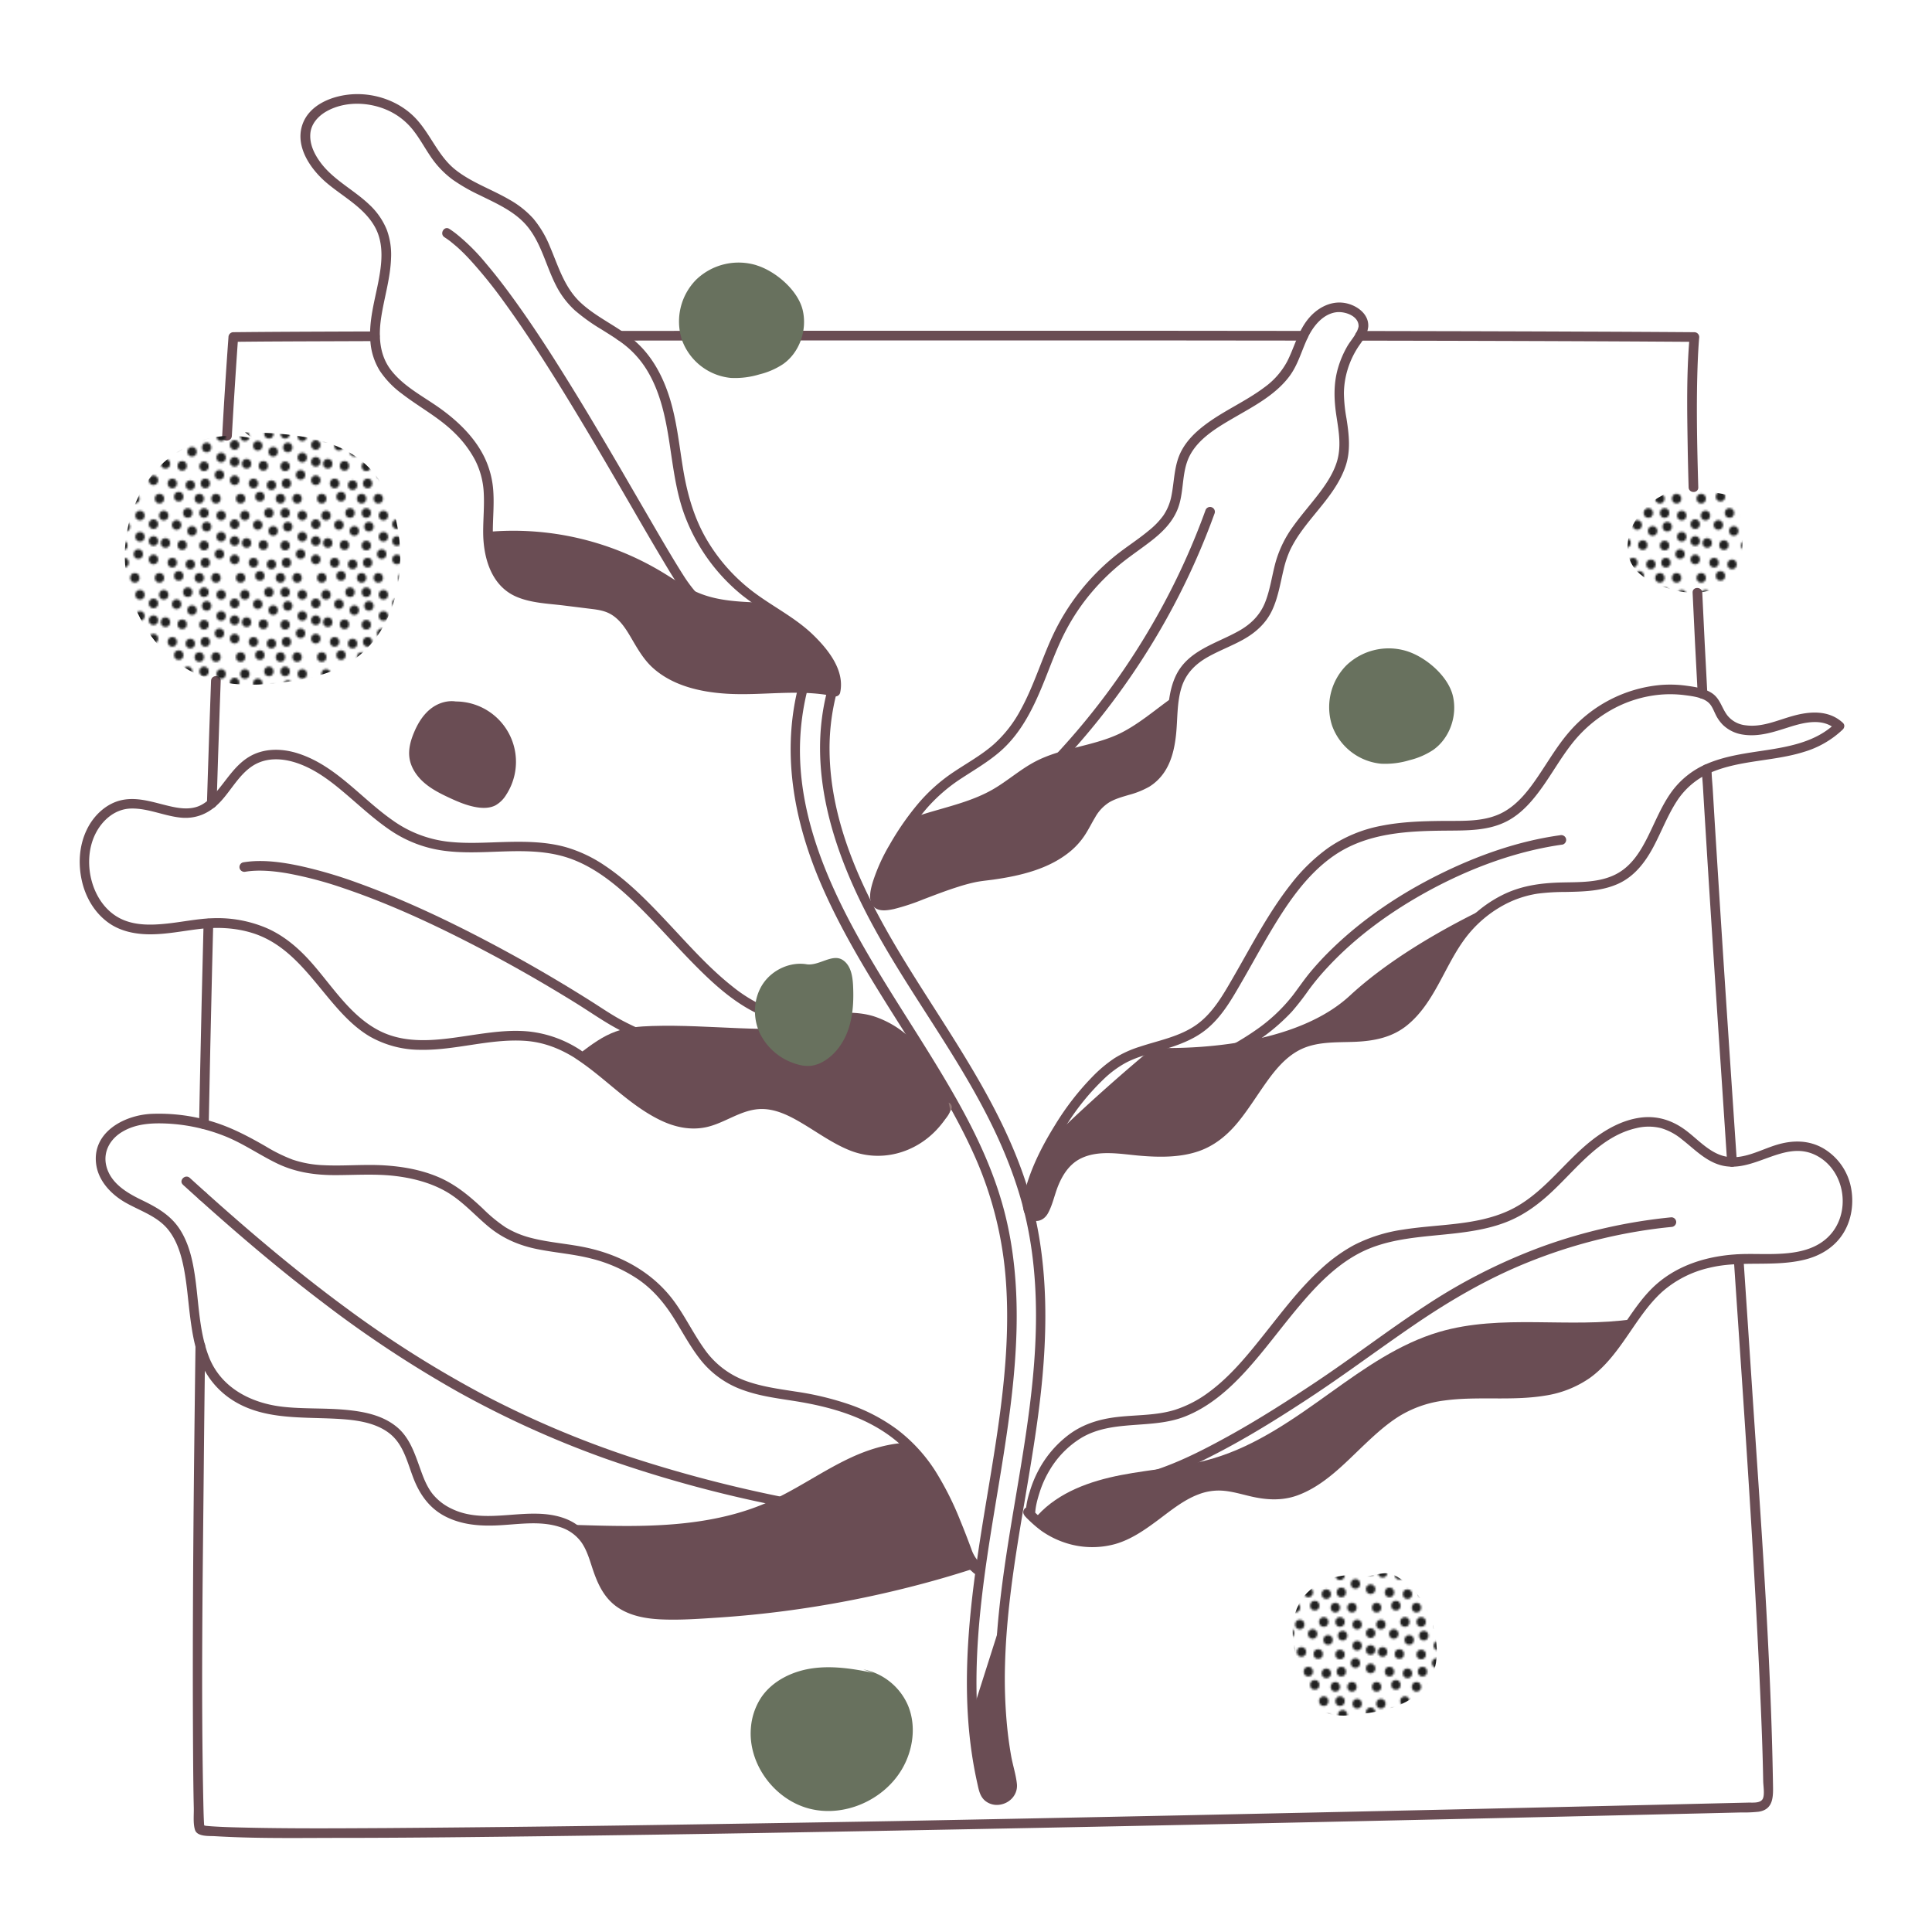 <?xml version="1.0" encoding="utf-8"?>
<svg xmlns="http://www.w3.org/2000/svg" xmlns:xlink="http://www.w3.org/1999/xlink" viewBox="0 0 1000 1000">
  <defs>
    <style>.cls-1{fill:none;}.cls-2{fill:#212121;}.cls-3{fill:#6a4d54;}.cls-4{fill:#957a79;}.cls-5{fill:#68715e;}.cls-6{fill:url(#New_Pattern);}</style>
    <pattern id="New_Pattern" data-name="New Pattern" width="42" height="41" patternTransform="translate(-92.04 -435.2)" patternUnits="userSpaceOnUse" viewBox="0 0 42 41">
      <rect class="cls-1" width="42" height="41"/>
      <path class="cls-2" d="M3.49,30.26c3.21,0,3.22-5,0-5s-3.23,5,0,5Z"/>
      <path class="cls-2" d="M3.49,20.73c3.21,0,3.22-5,0-5s-3.23,5,0,5Z"/>
      <path class="cls-2" d="M6.59,39.79c3.22,0,3.22-5,0-5s-3.22,5,0,5Z"/>
      <path class="cls-2" d="M30.31,31.92c3.22,0,3.22-5,0-5s-3.22,5,0,5Z"/>
      <path class="cls-2" d="M27.21,39.79c3.21,0,3.22-5,0-5s-3.23,5,0,5Z"/>
      <path class="cls-2" d="M35.85,39.79c3.22,0,3.23-5,0-5s-3.22,5,0,5Z"/>
      <path class="cls-2" d="M18.34,22.83c3.22,0,3.22-5,0-5s-3.22,5,0,5Z"/>
      <path class="cls-2" d="M8.81,7.54c3.21,0,3.22-5,0-5s-3.23,5,0,5Z"/>
      <path class="cls-2" d="M29.65,6.21c3.21,0,3.22-5,0-5s-3.23,5,0,5Z"/>
      <path class="cls-2" d="M38.51,18.51c3.22,0,3.23-5,0-5s-3.22,5,0,5Z"/>
      <path class="cls-2" d="M15.46,12.41c3.21,0,3.22-5,0-5s-3.22,5,0,5Z"/>
      <path class="cls-2" d="M29.65,23.06c3.21,0,3.22-5,0-5s-3.23,5,0,5Z"/>
      <path class="cls-2" d="M22.55,32.81c3.22,0,3.22-5,0-5s-3.22,5,0,5Z"/>
      <path class="cls-2" d="M13.24,31.92c3.22,0,3.22-5,0-5s-3.22,5,0,5Z"/>
      <path class="cls-2" d="M3.49,12c3.21,0,3.22-5,0-5s-3.23,5,0,5Z"/>
      <path class="cls-2" d="M23.44,15.52c3.22,0,3.22-5,0-5s-3.22,5,0,5Z"/>
      <path class="cls-2" d="M21.22,6.21c3.22,0,3.22-5,0-5s-3.22,5,0,5Z"/>
      <path class="cls-2" d="M31,13.3c3.21,0,3.22-5,0-5s-3.23,5,0,5Z"/>
      <path class="cls-2" d="M16.57,38.77c3.21,0,3.22-5,0-5s-3.23,5,0,5Z"/>
      <path class="cls-2" d="M37.63,27.49c3.21,0,3.22-5,0-5s-3.23,5,0,5Z"/>
      <path class="cls-2" d="M38.51,7.54c3.22,0,3.23-5,0-5s-3.22,5,0,5Z"/>
      <path class="cls-2" d="M9.69,21.73c3.22,0,3.23-5,0-5s-3.22,5,0,5Z"/>
    </pattern>
  </defs>
  <title>Inclusive_lab_colorblind</title>
  <g id="Colorblind">
    <path class="cls-3" d="M899,601.43q-2.73-40.56-5.42-81.14-2.62-39.84-5.11-79.71-.68-10.71-1.32-21.44l-.63-10.57c-.21-3.47-.62-7-.62-10.48,0-3.21-5-3.22-5,0,0,3,.36,6.09.54,9.11l.57,9.64,1.17,19.05q1.21,19.69,2.48,39.38,2.58,40.35,5.29,80.7,1.51,22.74,3,45.46a2.55,2.55,0,0,0,2.5,2.5,2.52,2.52,0,0,0,2.5-2.5Z"/>
    <path class="cls-3" d="M703.9,176.31q38.82.06,77.65.18,32.63.1,65.24.26l30.24.19-2.5-2.5c-1.62,18.58-1.3,37.37-1,56,.11,7.27.29,14.53.49,21.8.09,3.21,5.09,3.22,5,0-.61-21.75-1.12-43.57-.26-65.33.17-4.16.4-8.31.76-12.46a2.53,2.53,0,0,0-2.5-2.5q-28.59-.21-57.17-.31-35.48-.15-71-.23l-45-.09c-3.22,0-3.22,5,0,5Z"/>
    <path class="cls-3" d="M321.08,176.29c23.07,0,46.13-.07,69.2-.08l69.72,0h69.42q34.8,0,69.6,0l67.32.07h8.27c3.22,0,3.22-5,0-5q-33.48,0-67-.07l-69.46,0H468.71l-69.45,0q-35.07,0-70.13.08h-8.05c-3.22,0-3.22,5,0,5Z"/>
    <path class="cls-3" d="M109.24,352.39q-.9,24.57-1.68,49.14-.23,7.17-.44,14.34c-.1,3.22,4.9,3.22,5,0q.75-24.76,1.62-49.52.24-7,.5-14c.12-3.21-4.88-3.21-5,0Z"/>
    <path class="cls-4" d="M107.36,619.05h0a1.88,1.88,0,0,0-.22-1,1.83,1.83,0,0,0-.51-.8,1.85,1.85,0,0,0-.81-.52,1.88,1.88,0,0,0-1-.22l-.67.09a2.52,2.52,0,0,0-1.1.65l-.39.5a2.43,2.43,0,0,0-.34,1.26h0a1.89,1.89,0,0,0,.21,1,1.85,1.85,0,0,0,.52.8,1.82,1.82,0,0,0,.8.52,1.8,1.8,0,0,0,1,.21l.66-.09a2.44,2.44,0,0,0,1.11-.64l.39-.5a2.54,2.54,0,0,0,.34-1.27Z"/>
    <path class="cls-3" d="M897.41,651.69c5.2,77.33,10.74,154.69,14,232.12.54,12.72,1,25.45,1.22,38.17.05,2.41.82,6.77-.16,8.95-1.18,2.63-5.46,2-7.86,2.1l-7.34.17-37.34.89q-54.47,1.27-108.94,2.5-68.87,1.53-137.72,3-75.1,1.56-150.21,3Q391.54,943.84,320,944.9q-59.85.86-119.71,1.3c-25.7.14-51.43.34-77.12-.33-3.57-.09-7.15-.2-10.72-.4-1.29-.07-2.58-.14-3.86-.25l-1.47-.13c-.32,0-1.79-.25-.79-.08a6.41,6.41,0,0,0-1.68-.33c-.36.08.25.32.16.06a7.71,7.71,0,0,1,1,1.3,2.23,2.23,0,0,1-.09-.48s0,.67,0-.14c0-.3,0-.61-.07-.92-.06-.93-.11-1.87-.15-2.8-.12-2.74-.18-5.48-.24-8.22-1.24-57.7-.34-115.5.21-173.2q.3-31.83.72-63.65c0-3.21-5-3.22-5,0-.93,71-1.72,142-1.23,213.07.06,8.69.14,17.38.35,26.07.09,3.47-.45,8,.63,11.4,1.16,3.6,7.31,3.06,10.29,3.24,21.08,1.27,42.31.91,63.41.88,37.23,0,74.46-.46,111.68-.93q70.41-.92,140.81-2.19,75.83-1.35,151.66-2.9Q651,943.8,723.18,942.2q59-1.29,118-2.67l43.24-1,16.66-.4a71.82,71.82,0,0,0,9.17-.38c8.1-1.24,7.54-8.48,7.43-15-1.15-68.82-6.44-137.66-10.94-206.32q-2.13-32.37-4.31-64.75c-.22-3.19-5.22-3.21-5,0Z"/>
    <path class="cls-3" d="M105.37,477.91q-1.05,40.69-1.88,81.4-.24,11.31-.45,22.61c-.06,3.22,4.94,3.22,5,0q.78-40.56,1.75-81.13.28-11.44.58-22.88c.08-3.21-4.92-3.21-5,0Z"/>
    <path class="cls-3" d="M120,225.64q1.45-25.6,3.26-51.2l-2.5,2.5c17-.21,34-.24,50.93-.31l22.41-.08c3.21,0,3.22-5,0-5-21.25.07-42.5.13-63.75.3l-9.59.09a2.56,2.56,0,0,0-2.5,2.5Q116.4,200,115,225.64c-.19,3.22,4.82,3.21,5,0Z"/>
    <path class="cls-3" d="M876.09,306.73q1.2,26.28,2.64,52.53c.17,3.2,5.17,3.22,5,0q-1.43-26.25-2.64-52.53c-.15-3.2-5.15-3.22-5,0Z"/>
    <path class="cls-3" d="M412.74,357.27c-8.12,34.42-1.35,69,12.52,101,14.22,32.77,34.6,62.33,53.29,92.62,9.93,16.11,19.49,32.53,27,49.94a192.66,192.66,0,0,1,15.11,62.32c3.18,44.19-6.19,88-13,131.38-6.62,42.31-11.3,85.91-1.87,128.19.77,3.43,1.31,7.07,4.19,9.42a9.57,9.57,0,0,0,7.24,2c5.44-.65,9.73-5.29,9.12-10.87-.53-4.86-2.15-9.72-3-14.55q-1.4-8-2.15-16a256,256,0,0,1-1-30.84c1.07-42.32,10.82-83.74,16.63-125.53s7.32-85-6.3-125.7c-13.24-39.51-37.61-73.44-59.39-108.5-21.06-33.89-41-71.65-41.74-112.5a114,114,0,0,1,3.23-29.32c.76-3.12-4.06-4.45-4.82-1.33-9.51,38.69,2.55,78.24,20.14,112.74,18.38,36,43.5,68.07,62.13,104,9.36,18,17,37,21.34,56.91,4.59,21.11,5.51,43,4.39,64.48-2.16,41.21-11.71,81.56-17,122.39-2.66,20.28-4.31,40.77-3.41,61.24a227.4,227.4,0,0,0,3.25,29.9q.66,3.66,1.45,7.29c.45,2.09,1.41,4.44,1.36,6.59A5,5,0,0,1,517.5,929a4.53,4.53,0,0,1-5.54-2.22c-.92-1.89-1.15-4.41-1.59-6.44q-.87-4-1.58-8.07a229.33,229.33,0,0,1-3.21-31.81c-.72-21.27,1.07-42.54,3.84-63.61,5.6-42.63,15.56-84.83,16.72-128,.56-21.1-1.11-42.37-6.55-62.81-5.21-19.58-13.84-38.08-23.71-55.71-16.87-30.11-37-58.25-53.52-88.6-16.27-30-29.37-62.91-28.24-97.57a129.66,129.66,0,0,1,3.44-25.57c.74-3.13-4.08-4.47-4.82-1.33Z"/>
    <path class="cls-3" d="M950.26,374.1c-11.76,11.53-28.82,13-44.27,15.43-7.77,1.24-15.51,2.78-22.76,5.93a43.72,43.72,0,0,0-18.37,14.86c-5,7.09-8.19,15.27-12.07,23s-8.57,15.22-16.51,19.24c-8.38,4.25-18.24,4-27.39,4.19-10.44.22-20.37,1.41-29.95,5.87a64.94,64.94,0,0,0-22.78,17.92c-5.6,6.91-9.74,14.79-14,22.57-4,7.43-8.16,15.09-14.15,21.14a31.6,31.6,0,0,1-9.93,7,43.56,43.56,0,0,1-14.75,3c-9.79.56-20-.28-29.35,3.28-7.51,2.86-13.47,8.23-18.46,14.41-5.12,6.33-9.38,13.29-14.1,19.92-4.6,6.46-9.83,12.84-16.85,16.79-9,5-19.57,5.43-29.59,5-10.33-.47-20.83-2.85-31.11-.64a26.78,26.78,0,0,0-17.41,12.19c-3.11,4.94-4.8,10.56-6.67,16a18.18,18.18,0,0,1-2.38,5.38c.3-.4-.31.31-.42.43-.41.47.28-.42-.08,0-.18.24-.27-.16.12,0-.52-.19.24.13-.38.08s.56.13-.11,0c-.13,0-.61-.23-.25,0-.88-.45-1.13-.57-1.31-1a8.47,8.47,0,0,1-.38-3.47,40.66,40.66,0,0,1,2.7-11.32A138.09,138.09,0,0,1,552,582.31a124.27,124.27,0,0,1,19.69-24.15,53.52,53.52,0,0,1,10.61-7.84c4.53-2.48,9.56-4,14.49-5.43,9.67-2.86,19.51-5.57,27.49-12s13.12-15.45,18.11-24.08c4.76-8.2,9.29-16.54,14.1-24.71,9-15.23,19.12-30.92,33.88-41.17,17.36-12,38.47-12.86,58.87-13,10.5-.08,21.45.06,31-5,7.56-4,13.22-10.72,18.1-17.58,5.18-7.28,9.58-15.11,15.09-22.15A68.83,68.83,0,0,1,834,367.45a63.11,63.11,0,0,1,25.14-7.88,59.2,59.2,0,0,1,13,.26c4.1.55,9.95,1.19,12.82,4.49,1.4,1.62,2.15,3.75,3.1,5.64a19.56,19.56,0,0,0,3.72,5.25,18.84,18.84,0,0,0,10.25,5c8.31,1.34,16.09-1.34,23.88-3.81s17.63-5,24.38,1.23c2.36,2.18,5.91-1.35,3.54-3.53-7.24-6.66-17-6-25.86-3.53-8,2.21-15.9,6-24.42,4.84a13.9,13.9,0,0,1-9.47-5.12c-3-3.91-3.7-8.76-8.11-11.6-3.8-2.45-8.83-3.19-13.23-3.78a61.9,61.9,0,0,0-13.26-.36,70.9,70.9,0,0,0-47.54,24.61c-6,7-10.63,15-15.77,22.57-4.81,7.11-10.27,14.32-17.92,18.56-9.52,5.29-21,4.52-31.5,4.62s-21.27.43-31.7,2.5a71.64,71.64,0,0,0-27.64,11.51,93.41,93.41,0,0,0-19.16,18.62c-11.8,14.95-20.47,32-30,48.43-5.06,8.75-10.35,18.22-18.71,24.26-8.72,6.3-19.5,8.2-29.51,11.52a56.55,56.55,0,0,0-13.21,6A70.23,70.23,0,0,0,565.74,557,140.1,140.1,0,0,0,546.1,582.3c-5.71,9.2-10.86,19-14.2,29.35-1.62,5-4.63,14.16.07,18.47,3.51,3.23,8,2,10.29-1.86,2.55-4.43,3.51-9.75,5.42-14.46,2.32-5.71,5.77-11.09,11.38-14,9.4-4.83,20.92-2.46,30.93-1.61s20.81,1,30.48-2.35c8.35-2.9,15-8.46,20.51-15.24,5.27-6.47,9.62-13.61,14.47-20.39,4.5-6.31,9.64-12.59,16.54-16.39,8.92-4.9,19.46-4.18,29.29-4.58s19.22-2.21,27-8.52c13.72-11.11,19-29.36,28.94-43.42a61.67,61.67,0,0,1,22.65-19.65,54.15,54.15,0,0,1,16-5.1,112.66,112.66,0,0,1,14.34-.87c9.39-.19,19.07-.36,27.74-4.42,8.15-3.82,13.62-11,17.78-18.78s7.3-16.23,12.13-23.71a39.39,39.39,0,0,1,18.28-15.18c15.05-6.21,31.87-5.54,47.31-10.33a49.54,49.54,0,0,0,20.35-11.66C956.1,375.38,952.56,371.84,950.26,374.1Z"/>
    <path class="cls-3" d="M703.27,168.56c-.57,4-3.92,7.24-5.9,10.65a51.26,51.26,0,0,0-4.83,11.33c-2.4,8.29-2.08,16.54-.78,25,1.23,8,2.63,15.93.1,23.8-2,6.2-5.78,11.71-9.72,16.83-4.24,5.49-8.84,10.71-12.88,16.37a58.48,58.48,0,0,0-9,18.43c-1.91,6.92-2.78,14.17-5.46,20.88-2.62,6.55-7.33,11.17-13.38,14.61-11.76,6.68-26.66,10.11-32.89,23.45-3.6,7.7-3.94,16.32-4.38,24.67-.35,6.58-1,13.44-4,19.42a22.17,22.17,0,0,1-5.74,7.42,27,27,0,0,1-9.23,4.51c-7.1,2.26-14.42,4-19.39,10-4.5,5.43-6.74,12.34-11.51,17.57a44.41,44.41,0,0,1-16.58,10.88A100.19,100.19,0,0,1,517,449.79c-6.12,1-12.25,1.46-18.25,3.12-11.57,3.2-22.44,8.48-33.94,11.88-1,.31-2.1.6-3.16.84-.43.1-.87.2-1.31.28l-.75.13a2,2,0,0,1-.52.07,17.25,17.25,0,0,1-2.27.05c-.62,0,.53.13-.05,0l-.48-.11c-.1,0-.2-.07-.3-.1-.43-.11.51.27-.08-.05s-.05.08,0,.06a1.38,1.38,0,0,1-.3-.29s.37.55.15.17a3.55,3.55,0,0,1-.23-.43c.31.64-.06-.38-.11-.61.12.61,0-.61,0-.83a21.56,21.56,0,0,1,1.19-6.31,91,91,0,0,1,8.69-18.83,132.7,132.7,0,0,1,14.34-20.37,86,86,0,0,1,18.41-15.84c6.72-4.39,13.7-8.46,19.76-13.76,11.37-9.95,17.73-23.79,23.22-37.55,2.69-6.75,5.22-13.56,8.3-20.13a111.56,111.56,0,0,1,11.75-19.64A114.67,114.67,0,0,1,577.46,294c5.8-5.07,12.24-9.24,18.31-13.95,5.82-4.51,11.15-9.74,13.86-16.73,3-7.77,2.11-16.38,4.8-24.23,3.73-10.83,14.6-17.25,24-22.72,10.3-6,21.51-11.75,28.87-21.47,4.76-6.29,6.53-14,10-20.95,2.86-5.64,7.74-11.52,14.44-12.34,4.53-.55,11.89,2.05,11.44,7.62-.26,3.21,4.74,3.19,5,0,.56-6.93-6.4-11.59-12.52-12.47-7.36-1.06-14.22,2.91-18.71,8.53-5.17,6.47-7,14.5-10.68,21.74a39.59,39.59,0,0,1-11.78,13.43c-9.86,7.43-21.42,12.25-31.21,19.78-4.59,3.52-8.81,7.65-11.59,12.78-4,7.29-3.76,15.44-5.31,23.36a27.19,27.19,0,0,1-4.22,10.43,40.37,40.37,0,0,1-7.66,7.9c-6,5-12.63,9.06-18.6,14.06a116.77,116.77,0,0,0-29.83,37.75c-6.64,13.52-10.7,28.2-18.05,41.38a64.67,64.67,0,0,1-13.72,17.43c-6.25,5.48-13.6,9.53-20.49,14.13A88.12,88.12,0,0,0,475,416.24a142.13,142.13,0,0,0-14.5,20.95,93.45,93.45,0,0,0-8.79,19.48c-1.09,3.69-2.56,9.31.41,12.54,2.61,2.84,7.28,2,10.6,1.3a113.19,113.19,0,0,0,15.33-5.06C484,463.2,489.93,460.89,496,459a88.66,88.66,0,0,1,8.77-2.37c3.11-.65,6.26-.91,9.42-1.35,14.12-2,29.13-5.54,40.25-15a38,38,0,0,0,6.67-7.42c2.13-3.09,3.74-6.49,5.68-9.7a21.52,21.52,0,0,1,7.31-7.85c3.11-1.84,6.63-2.8,10.07-3.83a44.63,44.63,0,0,0,10.76-4.32,25.59,25.59,0,0,0,7.62-7.36c3.87-5.66,5.4-12.58,6.14-19.29.9-8.24.38-16.66,2.86-24.68,2.22-7.16,7.1-12.06,13.49-15.69,6-3.4,12.49-5.77,18.5-9.13,6.39-3.57,11.75-8.4,14.9-15.1s4.26-14.13,6-21.31a52.73,52.73,0,0,1,3.48-10.23,63.47,63.47,0,0,1,5.13-8.57c7.9-11.29,18.74-21,23.35-34.32,2.84-8.2,1.84-16.59.52-25a79.07,79.07,0,0,1-1.31-12.85,43.6,43.6,0,0,1,1.88-12.26,45.6,45.6,0,0,1,5-11c2.09-3.34,5-6.42,5.57-10.46a2.59,2.59,0,0,0-1.75-3.08A2.51,2.51,0,0,0,703.27,168.56Z"/>
    <path class="cls-3" d="M508.42,810.1a18.29,18.29,0,0,1-5.65-8.33c-1.8-4.83-3.63-9.64-5.6-14.4A159.47,159.47,0,0,0,484,761.18,83.28,83.28,0,0,0,464.5,740a92.18,92.18,0,0,0-25.25-13.19,154.44,154.44,0,0,0-27.41-6.53c-9-1.4-18.07-2.6-26.59-5.82a44.88,44.88,0,0,1-20.88-16.51c-5.42-7.65-9.54-16.14-15-23.76-10.83-15.13-27.23-24.28-45.18-28.28-9.53-2.13-19.37-2.65-28.85-5.06a48.29,48.29,0,0,1-13.67-5.6A77.07,77.07,0,0,1,250,625.64c-7.21-6.78-14.48-12.84-23.72-16.65-8.68-3.59-18-5.21-27.38-5.8-10.52-.65-21,.45-31.56-.09a56.69,56.69,0,0,1-15.87-2.88,83.77,83.77,0,0,1-13.9-6.84c-9.27-5.34-18.54-10.24-28.88-13.19a95,95,0,0,0-30.32-3.66c-14.33.67-31,9.74-28.55,26.37,1.28,8.6,7.87,15.42,15.16,19.57,7.89,4.48,17,7.17,22.62,14.71,4.36,5.81,6.38,13,7.7,20,1.5,8,2.07,16.16,3.09,24.23,1,7.72,2.21,15.52,5.13,22.77a42.76,42.76,0,0,0,14.95,19.26c16,11.44,36,9.95,54.7,10.87,9.57.48,20.55,1.49,28.41,7.6,7.33,5.7,9.29,15.19,12.49,23.41,3.31,8.48,8.41,15.57,16.71,19.73s17.34,4.89,26.39,4.5c10.69-.46,22-2.58,32.42.77A21.58,21.58,0,0,1,301,798.39c2.57,3.73,3.93,8.12,5.32,12.39,2.72,8.36,6,16.23,13.55,21.3,6.61,4.43,14.81,5.8,22.61,6.13,9.95.42,20-.34,29.94-1q16.92-1.14,33.74-3.34a553.23,553.23,0,0,0,65.33-12.57q15.78-4,31.3-9c3.06-1,1.75-5.8-1.33-4.82a547.44,547.44,0,0,1-129,24.73c-9.81.67-19.78,1.41-29.63,1-7.48-.29-15.53-1.59-21.61-6.31-7.26-5.65-8.85-14.79-11.9-22.93-3.23-8.63-8.68-15.13-17.55-18.23-18.89-6.59-40,4.2-58.36-5A27.79,27.79,0,0,1,223.7,773c-2.73-3.57-4.4-7.8-5.9-12-3-8.21-5.59-16.93-12.67-22.62-7.42-6-17.09-7.81-26.35-8.67-10.76-1-21.61-.36-32.35-1.56-16.39-1.83-32.05-9.77-38.29-25.84-5.66-14.56-5.14-30.65-7.89-45.85C99,649.34,96.92,642.1,92.88,636,88.1,628.8,81,624.83,73.41,621.16s-16.07-8.58-18.35-17.56c-1.89-7.44,2-14.15,8.37-17.86,6.78-4,14.56-4.51,22.23-4.22a92.94,92.94,0,0,1,30.26,6.37c9.66,3.76,18.09,9.74,27.36,14.24,9.51,4.62,19.52,6.1,30,6.11,10,0,20.05-.71,30.07.32,9.26,1,18.53,3.25,26.74,7.74,8.63,4.73,15,12.08,22.42,18.33,7.61,6.4,16.28,10.1,26,12,9.22,1.83,18.63,2.49,27.75,4.87a76.37,76.37,0,0,1,24.22,10.8c7.74,5.35,13.59,12.42,18.53,20.35,4.72,7.58,8.88,15.56,14.63,22.46a48.63,48.63,0,0,0,21.59,14.6c8.49,3,17.47,4.1,26.31,5.51,18.23,2.9,36.74,8.13,51.41,19.82,15.34,12.21,24.1,30.17,31.17,48,2.89,7.32,4.54,15.25,10.75,20.53,2.44,2.08,6-1.44,3.54-3.53Z"/>
    <path class="cls-3" d="M250.09,275.29c0,13.17,4.08,28,17.27,33.61,7.52,3.22,16.15,3.5,24.18,4.47L304.67,315c3.74.45,7.66.86,11,2.66,5.3,2.84,8.48,8.14,11.41,13.17,3.18,5.43,6.34,10.89,11.11,15.1,10.24,9.05,24.3,12.25,37.61,13.11,18.64,1.21,37.5-2.56,55.95,1.35a2.54,2.54,0,0,0,3.08-1.74c2.6-11.62-6.13-22.43-13.91-30-9.43-9.16-21.32-14.83-31.67-22.79a93.12,93.12,0,0,1-23.19-26.12c-6.49-10.9-10-22.81-12.19-35.26-2.22-12.85-3.35-25.95-7.24-38.45-3.49-11.23-9.19-22-18.24-29.74-8.7-7.43-19.58-11.9-27.95-19.74s-11.46-18.79-15.83-29a54.22,54.22,0,0,0-8.56-14.4,48.63,48.63,0,0,0-12.52-9.89c-9.11-5.31-19.44-8.78-27.78-15.38-9.44-7.48-13.18-19.43-21.68-27.72-8-7.77-19.42-11.79-30.5-11.42-10.82.37-24,5.2-27.32,16.63C153,76.53,161.06,87.9,169.17,94.74c8.43,7.11,19.26,12.68,24.81,22.6,5,8.88,3.64,19.4,1.77,28.95-2,10.12-5,20.5-4,30.91a33.29,33.29,0,0,0,4.85,14.74,47.58,47.58,0,0,0,11.51,11.92c9.08,7,19.23,12.27,27.4,20.43a56.64,56.64,0,0,1,10.22,13.52A41.44,41.44,0,0,1,250.38,255c.38,6.77-.29,13.53-.29,20.29,0,3.22,5,3.23,5,0,0-6.85.69-13.72.27-20.57A47.34,47.34,0,0,0,250.89,237c-4.94-10.33-13.44-18.62-22.59-25.26-8.7-6.32-18.92-11.31-25.7-19.89-6.34-8-6.77-18.09-5.26-27.81,1.58-10.16,4.73-20.12,5.07-30.45a37.17,37.17,0,0,0-2.2-14.63,36.67,36.67,0,0,0-9.2-13.19c-8.13-7.73-18.86-12.86-25.46-22.14-3-4.17-5.32-9.13-4.93-14.37s4.18-9.31,8.62-11.76c9.25-5.11,21.23-4.78,30.79-.7a34.83,34.83,0,0,1,12.85,9.41c3.84,4.5,6.6,9.8,9.92,14.68A48.37,48.37,0,0,0,234.32,93,92.28,92.28,0,0,0,248,100.88c9.15,4.52,19.18,8.8,25.59,17.1,6.77,8.75,9.17,19.94,14.15,29.66a45,45,0,0,0,9.86,13.05,97.48,97.48,0,0,0,13.82,9.87c4.74,3,9.56,5.87,13.79,9.55a49.78,49.78,0,0,1,10.58,13.06c5.9,10.36,8.5,22.15,10.36,33.81,2.11,13.15,3.44,26.53,8,39.14a97,97,0,0,0,29.94,41.95,171.84,171.84,0,0,0,16,11.07c10.07,6.43,20.1,13.65,26.48,24,2.58,4.18,4.6,9.15,3.49,14.13l3.07-1.75c-16.53-3.51-33.35-1.24-50.07-1.3-12.92,0-26.81-1.84-37.79-9.19-5.16-3.46-8.76-8.18-11.89-13.47s-5.89-10.67-10.34-14.79a23.24,23.24,0,0,0-7.93-4.85c-3.8-1.38-7.93-1.67-11.91-2.15-8.3-1-16.68-1.74-24.93-3.07-4.09-.66-8.21-1.64-11.76-3.86a20.73,20.73,0,0,1-6.75-7.09c-3.65-6.15-4.64-13.42-4.65-20.46,0-3.21-5-3.22-5,0Z"/>
    <path class="cls-5" d="M728.1,337a31.66,31.66,0,0,0-31.29,7.46,30.78,30.78,0,0,0-7.29,31.22,30,30,0,0,0,25.25,19.61,43.36,43.36,0,0,0,14.86-1.84,38.86,38.86,0,0,0,12.17-5.28c8.6-6.05,12.62-17.67,10.22-27.91S738.15,340.14,728.1,337Z"/>
    <path class="cls-5" d="M391.61,137.31a31.64,31.64,0,0,0-31.28,7.46A30.76,30.76,0,0,0,353,176a30,30,0,0,0,25.24,19.61,43.42,43.42,0,0,0,14.87-1.84,38.71,38.71,0,0,0,12.16-5.28c8.6-6,12.62-17.67,10.22-27.91s-13.87-20.15-23.92-23.26Z"/>
    <path class="cls-3" d="M239.31,364.08c-5-2.28-11.08-1-15.54,2.15s-7.46,8-9.56,13.11c-1.69,4.06-2.88,8.47-2.29,12.83.68,5.05,3.73,9.56,7.58,12.92s8.46,5.69,13.08,7.84,9.36,4.15,14.38,4.94c3.22.5,6.66.46,9.54-1.05a15.45,15.45,0,0,0,5.55-5.52,31.24,31.24,0,0,0-27.57-48.19Z"/>
    <path class="cls-6" d="M707.7,815.9c-13.43-2.78-29.15,2.3-35.45,14.48-6,11.56-2.29,25.53,1.5,38,1.86,6.1,4,12.65,9.22,16.35,5.7,4.06,13.37,3.54,20.3,2.64,7.43-1,14.92-2.17,21.77-5.17s13.11-8,16.21-14.82c2.63-5.75,2.83-12.36,2-18.63-1.77-13.14-8.58-26.16-20.13-32.67-5.66-3.19-9-1.27-15.4-.15Z"/>
    <path class="cls-5" d="M451.91,865.86c-10.34-2.15-21-3.81-31.43-2.33s-20.83,6.51-26.65,15.33a33.24,33.24,0,0,0-5.17,15.54c-1.54,18.57,12.11,37,30.15,41.72s38.52-4.27,48-20.34c5.92-10,7.64-22.88,2.94-33.56a31.85,31.85,0,0,0-22.86-18.13Z"/>
    <path class="cls-3" d="M530.35,784.57l.11.13,3.53-3.53c-.08-.08-.15-.17-.22-.25l-3.54,3.53a64.53,64.53,0,0,0,8.83,7.93,46.84,46.84,0,0,0,11.83,6,44.63,44.63,0,0,0,26.09.88c8.28-2.3,15.4-7.27,22.21-12.33,6.6-4.91,13.26-10.44,21-13.39a29.09,29.09,0,0,1,12.07-2c5.06.28,10,1.78,14.9,2.93,8.11,1.9,16.15,2.45,24.11-.36,14-5,24.61-16.56,35.16-26.54,5.56-5.26,11.28-10.46,17.79-14.54a58.56,58.56,0,0,1,23.4-8.13c17.19-2.34,34.65.31,51.81-2.48a55,55,0,0,0,23.36-9.12c7.75-5.55,13.53-13.2,18.93-21,5.73-8.23,11.13-16.89,18.62-23.67a55.59,55.59,0,0,1,24.38-12.41c16.28-4,33.28-.22,49.51-4.26,7.24-1.81,13.83-5.51,18.39-11.5,5.42-7.13,7.1-16.49,5.56-25.21A30.29,30.29,0,0,0,944,594.54c-7.69-4.55-16.22-4.49-24.57-1.93-8.14,2.5-16.87,7.59-25.66,6.1-8.32-1.41-14.4-8.45-20.79-13.34-7.09-5.43-15.13-8.1-24.08-6.86-9.23,1.28-17.68,6-24.92,11.65-14.87,11.64-25.62,28.48-43.2,36.52-17,7.78-36.46,6.86-54.58,9.77a80.69,80.69,0,0,0-25.5,8.07,84.19,84.19,0,0,0-16.86,12.19c-10.88,9.87-19.78,21.69-28.89,33.14-8.75,11-17.79,22.31-29.19,30.7a59.92,59.92,0,0,1-17.69,9.2c-9.56,2.94-19.6,2.55-29.44,3.65-9.1,1-17.72,3.53-25.15,9a55.66,55.66,0,0,0-15.9,18.51,59.73,59.73,0,0,0-4.62,11.3,43.82,43.82,0,0,0-2.16,11.88c0,3.22,5,3.23,5,0,0-3.89,1.18-8.08,2.35-11.76A53.64,53.64,0,0,1,543.26,761a48.51,48.51,0,0,1,16.39-16.73c16.21-9.7,36.26-4.32,53.47-11,12.56-4.89,22.86-13.9,31.84-23.76,9.64-10.59,18-22.22,27.23-33.17,8.79-10.46,18.46-20.67,30.58-27.26,15.9-8.66,34.36-8.74,51.88-10.87,8.92-1.09,17.82-2.68,26.16-6.13,8.61-3.57,16-9.11,22.7-15.46,13.07-12.28,25-28.54,43.5-32.71a26.57,26.57,0,0,1,12.69,0,30.34,30.34,0,0,1,10.74,5.74c6.35,4.93,12.17,11.21,20.14,13.43,16.9,4.71,32.44-13.26,49-5.28,15.86,7.66,19.11,30.8,6.32,42.78-11,10.32-28.78,8.27-42.62,8.49-18,.29-36.14,5.34-49,18.58s-20.1,32.79-36.34,42.94c-14.49,9-32.3,8.26-48.73,8.27-16.6,0-33.5.94-47.89,10.13-12.64,8.07-22.39,19.71-33.74,29.34-5.18,4.39-10.88,8.54-17.31,10.86-7.89,2.84-15.49,2-23.5,0-9-2.18-17.74-4-26.73-.94-7.51,2.58-14,7.32-20.3,12-6.61,4.94-13.36,10.38-21.23,13.19a39.55,39.55,0,0,1-25.3.32,42.22,42.22,0,0,1-11.3-5.58,56.93,56.93,0,0,1-8.09-7.34c-2.3-2.33-5.57,1.1-3.54,3.53a2.73,2.73,0,0,0,.23.25c2.29,2.33,5.56-1.1,3.53-3.53l-.1-.13c-2.07-2.48-5.59,1.08-3.54,3.53Z"/>
    <path class="cls-3" d="M457.16,467.77c5.07-6.82,12.5-10.79,19.93-14.52,3.87-1.93,7.75-3.86,11.42-6.15s7.33-5,10.9-7.69a373.39,373.39,0,0,0,40.42-34.74,380.17,380.17,0,0,0,35.08-40.14,377.05,377.05,0,0,0,29-44.44,372,372,0,0,0,22.52-48.32q1.17-3.09,2.3-6.2a2.5,2.5,0,1,0-4.82-1.33,364,364,0,0,1-21.44,48.05,376,376,0,0,1-28.3,44.89,371.43,371.43,0,0,1-34.08,40.11,365.42,365.42,0,0,1-39.38,34.91c-7,5.37-14.14,10.6-22,14.66-7.47,3.83-15.24,7.29-21.37,13.19a42.64,42.64,0,0,0-4.49,5.19,2.52,2.52,0,0,0,.9,3.42,2.56,2.56,0,0,0,3.42-.89Z"/>
    <path class="cls-3" d="M560.85,588.46c.24-.35.49-.69.74-1h0l.4-.51c.5-.61,1-1.21,1.56-1.79a43.72,43.72,0,0,1,3.53-3.41c.64-.55,1.3-1.09,2-1.61s-.22.16.14-.12l.47-.35,1.16-.85q2.22-1.57,4.54-3A173.88,173.88,0,0,1,597.08,565c16.85-7.35,34.16-13.92,49.8-23.7a104.07,104.07,0,0,0,21.7-17.57,133.3,133.3,0,0,0,8.85-11.38,129.45,129.45,0,0,1,9.67-11.62c15.12-16.3,33.54-29.45,53-40,19.16-10.33,39.84-18.36,61.27-22.37q3.71-.7,7.44-1.21a2.53,2.53,0,0,0,1.75-3.08,2.57,2.57,0,0,0-3.07-1.75c-21.69,3-42.72,10.47-62.28,20.15-20.32,10.05-39.58,22.9-55.87,38.73a151.48,151.48,0,0,0-11,11.82c-3.25,3.9-6.07,8.07-9.13,12.11a86.89,86.89,0,0,1-19.64,18.34c-15.32,10.66-32.77,17.65-49.85,24.93a248.06,248.06,0,0,0-22.94,10.76c-6.21,3.44-12.35,7.47-17.13,12.77a41.07,41.07,0,0,0-3.19,4,2.5,2.5,0,0,0,4.32,2.53Z"/>
    <path class="cls-3" d="M579.33,770.32c17.68-2.07,34.53-9.8,50.18-17.91,16.46-8.51,32.21-18.34,47.69-28.5,18.59-12.19,36.34-25.55,54.69-38.08,18.78-12.83,38.4-24.25,59.56-32.69A270.67,270.67,0,0,1,856.92,636c2.73-.36,5.46-.66,8.19-.93a2.58,2.58,0,0,0,2.5-2.5,2.51,2.51,0,0,0-2.5-2.5A275.86,275.86,0,0,0,799,644.94a292.13,292.13,0,0,0-60.9,30.71c-19.44,12.7-37.83,26.91-57.15,39.78-15,10-30.16,19.68-45.92,28.35s-32.68,17.16-50.55,20.71c-1.71.34-3.44.63-5.18.83a2.58,2.58,0,0,0-2.5,2.5,2.51,2.51,0,0,0,2.5,2.5Z"/>
    <path class="cls-3" d="M431.74,354.68c-11.39-6.32-22.93-12.37-34.1-19.08-11.49-6.9-22.82-14.41-32.46-23.78A74,74,0,0,1,354.5,299c-1.69-2.61-3.32-5.25-4.94-7.9-4.26-7-8.38-14.08-12.5-21.16q-7.63-13.12-15.26-26.26-8.46-14.51-17.08-28.91-8.78-14.61-17.91-29c-5.8-9.09-11.75-18.09-18-26.9-5.47-7.72-11.15-15.33-17.29-22.54A105.34,105.34,0,0,0,236.12,121c-1.14-.89-2.32-1.74-3.54-2.53-2.72-1.74-5.23,2.59-2.52,4.32q.85.56,1.68,1.14l.83.6.39.29c.53.4-.16-.13.14.11,1.23,1,2.43,2,3.6,3,2.69,2.43,5.22,5,7.65,7.72a240.78,240.78,0,0,1,16.51,20.59c6.21,8.53,12.11,17.28,17.86,26.12,6.18,9.52,12.17,19.16,18.06,28.87s11.63,19.39,17.34,29.15q7.89,13.47,15.7,27c4.33,7.45,8.66,14.91,13.09,22.3,4,6.67,7.93,13.5,13,19.45,8.55,10.11,19.49,18.14,30.55,25.31,11.32,7.34,23.19,13.78,35,20.24q3.88,2.12,7.75,4.25c2.82,1.57,5.34-2.75,2.52-4.32Z"/>
    <path class="cls-3" d="M94.71,613.24C118,634.41,141.82,655,166.86,674a593.54,593.54,0,0,0,70.48,46.58,508.18,508.18,0,0,0,76.13,34.44,648.92,648.92,0,0,0,88.45,24.23c31.53,6.45,65.65,9.18,93,27.76a73.93,73.93,0,0,1,9,7.14c2.35,2.2,5.89-1.33,3.53-3.54-24.12-22.56-58.41-27.5-89.54-33.31a693,693,0,0,1-91.21-23,506.36,506.36,0,0,1-77.29-32.85,566.53,566.53,0,0,1-70.58-44.69c-24.78-18.24-48.32-38.11-71.23-58.63q-4.7-4.21-9.35-8.45c-2.37-2.16-5.92,1.37-3.53,3.54Z"/>
    <path class="cls-4" d="M488,571.77c-.16.3-.33.6-.5.89s-.16.29-.25.43a1.59,1.59,0,0,1-.13.22,2.7,2.7,0,0,0-.4,1.38,1.89,1.89,0,0,0,.21,1,1.85,1.85,0,0,0,.52.8,1.82,1.82,0,0,0,.8.52,1.8,1.8,0,0,0,1,.21l.66-.09a2.44,2.44,0,0,0,1.11-.64l.39-.5a2.54,2.54,0,0,0,.34-1.27h0L491.4,576c.32-.55.64-1.1.94-1.65a1.85,1.85,0,0,0,.29-.93,2.55,2.55,0,0,0-1.19-2.49l-.6-.26a2.5,2.5,0,0,0-1.33,0l-.59.26a2.48,2.48,0,0,0-.9.89Z"/>
    <path class="cls-3" d="M298.1,548c15.09,9.82,27.47,24,43.83,31.87,7.3,3.51,15.28,5.26,23.32,3.61,9.45-1.94,17.56-8.63,27.29-9.39,8.53-.66,16.47,3.61,23.55,7.87,7.7,4.64,15.07,9.93,23.44,13.35,16,6.54,33.81,1.79,45.44-10.73a51.66,51.66,0,0,0,4-4.88c1.17-1.61,3-3.57,2.7-5.66-.6-4.5-2.53-9.15-4.3-13.3a69.66,69.66,0,0,0-14.82-22.05A50.19,50.19,0,0,0,452.16,526c-10.36-3.16-21.17-1.4-31.75-.91-8.3.39-16.26-.56-23.93-3.84a77.09,77.09,0,0,1-17.29-10.59c-12-9.46-22.21-21-32.63-32.11s-20.83-22-33.38-30.43a71.19,71.19,0,0,0-20.12-9.58c-10-2.84-20.54-3-30.87-2.75s-20.76,1.05-31.07-.23a61.21,61.21,0,0,1-28.22-11.2C186.75,413,173.75,396.25,154.36,390c-8.43-2.73-18-2.89-25.71,1.9-7.24,4.47-11.51,12.06-17,18.32-2.56,2.93-5.49,5.83-9.21,7.2-4.12,1.5-8.57,1.11-12.79.25-8.67-1.77-17.43-5.42-26.41-3.59C55.17,415.72,48.53,422,45,429.29c-4,8.16-4.61,17.61-2.67,26.42,1.9,8.61,6.48,16.58,13.68,21.8,6.41,4.65,14.42,6.15,22.2,6.09,8.14-.06,16.15-1.67,24.2-2.67,9.46-1.18,19.09-.85,28.24,2,18.55,5.8,29.31,21.84,41.32,35.93,5.68,6.66,11.86,13.17,19.46,17.64a53.07,53.07,0,0,0,25.8,6.88c18.19.42,35.91-5.78,54.14-4.67,9.8.59,18.54,4,26.77,9.26,2.71,1.74,5.22-2.58,2.52-4.31a60.38,60.38,0,0,0-26.6-9.73c-8.83-.92-17.71.1-26.45,1.35-16.95,2.4-35.43,6.41-51.46-1.88-15.59-8.07-25-24.41-36.55-36.92-6.24-6.74-13.35-12.57-21.85-16.22a64.9,64.9,0,0,0-27.39-5c-8.15.23-16.15,2-24.24,2.82-7.45.77-15.4,1-22.43-2-16-6.82-21.74-29.37-14.37-44.34,3.53-7.18,10.12-13,18.41-13.24,8.74-.25,17,3.77,25.61,4.68,8.46.89,15.47-2.41,21.11-8.59,5.38-5.9,9.39-13.62,16.19-18.09,7.62-5,17-4,25.11-.81,9.16,3.58,16.91,9.84,24.29,16.17s14.45,12.86,22.49,18.23a64.3,64.3,0,0,0,27.19,10.24c20.07,2.72,40.7-2.51,60.52,2.57,14.15,3.62,26,12.7,36.49,22.53,11,10.33,20.88,21.79,31.43,32.58,9.8,10,20.41,20,33.11,26.25a55.81,55.81,0,0,0,19.4,5.65c10.91,1,21.79-1.64,32.7-.6,17,1.61,30.25,14.88,37.66,29.49a67.49,67.49,0,0,1,4.81,12.36,17.79,17.79,0,0,1,.87,3.43c-.07-1.13.1-.46-.31,0a10.69,10.69,0,0,0-.94,1.43A43.85,43.85,0,0,1,481,581.5a38.24,38.24,0,0,1-20.62,11.37c-17.59,3.22-31.51-9.73-45.82-17.6-7.14-3.92-15.14-7.08-23.44-6-9.46,1.17-17.31,7.14-26.49,9.26-16.38,3.8-31.39-9.28-43.11-18.83-6.79-5.54-13.53-11.2-20.89-16-2.71-1.76-5.21,2.56-2.52,4.31Z"/>
    <path class="cls-3" d="M482.67,562.08a158.5,158.5,0,0,1-41.16,1.17c-13.68-1.55-26.92-5.41-39.95-9.7-26-8.57-54-12-78.5-24.82-5.84-3-11.26-6.77-16.81-10.28s-11.07-6.91-16.66-10.25q-17.32-10.36-35.17-19.83C232.05,476.52,209,465.59,185.2,457a231.16,231.16,0,0,0-29.83-8.77c-7.94-1.69-16.19-2.94-24.33-2.46a51.3,51.3,0,0,0-5.26.6,2.51,2.51,0,0,0-1.75,3.07,2.57,2.57,0,0,0,3.08,1.75c6.86-1.12,14.88-.35,22,.91a199.16,199.16,0,0,1,28.9,7.69c23.6,8,46.3,18.55,68.38,30q17.81,9.24,35.11,19.41,8.5,5,16.89,10.2c5.57,3.47,11,7.19,16.63,10.55,23.81,14.24,51.75,18.4,78,26.14,13.39,4,26.43,8.64,40.24,11a148.47,148.47,0,0,0,39.61,1.21c3.72-.37,7.43-.85,11.13-1.4a2.52,2.52,0,0,0,1.75-3.07,2.57,2.57,0,0,0-3.08-1.75Z"/>
    <path class="cls-3" d="M519.36,835.78l-14.11,44.31s-3.85,49.14,11.32,50.65c9.54,1,3.7-21.64,2.46-46C517.81,861,519.36,835.78,519.36,835.78Z"/>
    <path class="cls-6" d="M885.86,253.39c-15.47-4.31-33.46,3.73-40.56,18.14-3.06,6.22-4.13,13.86-.95,20,2.95,5.74,9,9.21,15,11.57,6.25,2.47,13,4.11,19.66,3.6s13.4-3.36,17.61-8.6c6.15-7.66,5.9-18.54,4.49-28.26-.82-5.67-2.81-12.32-8.3-13.94-2.32-.69-5.16-.41-6.79-2.2Z"/>
    <path class="cls-6" d="M130.73,227c-16-4.23-33.79,1.15-46,12.35s-18.95,27.63-20,44.15c-1.77,28.71,15.55,58.84,42.92,67.72,13.37,4.33,27.85,3.6,41.76,1.57,11.39-1.67,22.94-4.28,32.57-10.59,19.75-12.94,27.24-39.11,24.76-62.59-1.47-13.89-6.18-27.94-16-37.82-16.07-16.11-41.25-17.59-64-18.09Z"/>
    <path class="cls-3" d="M778.63,465.52a63.94,63.94,0,0,0-22.86,19.59c-11.64,16-18,38.65-34.51,47.35-15.16,8-33.78,1-49.14,8.51-19.15,9.32-26.49,37.35-44.72,48.85-10.11,6.39-22.24,6.78-33.78,6.16s-23.82-3.56-34.52,1.07c-19,8.21-14.62,38.08-25,31.59-5.33-3.34.44-21.47,11.11-40,24-23.62,50.62-45.52,51.64-46.36l0,0h0c1.69.1,68.81,3.7,101.9-27C725.46,490.59,763.94,472.09,778.63,465.52Z"/>
    <path class="cls-3" d="M845.37,682.75c-7.07,10.07-13.59,20.77-23,27.83-26.81,20.08-64.64,2.94-94.17,17.4-24.93,12.21-41.83,45.87-69,45.72-10.3-.05-20.24-5.3-30.52-4.64-17.76,1.14-30.84,19-47.48,26.08-.47.2-.94.39-1.41.56-1.88.21-19.16,2.57-21.06,2.59-12.27.15-8.56-6.81-20.53-9.69-3.62-.87-.29-3.24-4-3.59h0l2.89-.69c11-12,27.18-17.73,43.13-20.82s32.35-4,47.92-8.69c22.44-6.69,41.89-20.64,60.93-34.28,17.42-12.46,35.31-25.07,55.86-31.12C777.2,679.91,812.07,687.68,845.37,682.75Z"/>
    <path class="cls-3" d="M607.91,360.3a135.65,135.65,0,0,0-1.38,16c-.63,10.81-3.15,23-13.25,28.93-6.75,4-15.72,4.38-22,8.93S562.92,426,558.68,432c-10.27,14.51-31.18,19.37-50.23,21.51s-50.35,20.68-54.8,13.64c-3.43-5.41,6.14-26.8,19.12-44,3.89-1.4,7.88-2.59,11.85-3.73,9.91-2.86,20-5.56,29-10.67,7.72-4.4,14.42-10.5,22.3-14.61,13.58-7.1,29.71-7.84,43.55-14.41C589.71,374.76,598.54,366.79,607.91,360.3Z"/>
    <path class="cls-3" d="M432.45,357.93c-16.48-3.57-33.66-1-50.57-1.22s-35.38-4-45.72-16.56c-7.06-8.58-10.2-20.95-20.72-25.43a37,37,0,0,0-10.17-2.2l-22.09-2.66c-6-.72-12.23-1.52-17.38-4.52-9.39-5.48-12.79-16.85-13.16-27.23,0-.94,0-1.88,0-2.82a149.34,149.34,0,0,1,89.74,20.62c6.68,4,13.09,8.62,20.37,11.44,9.49,3.67,19.87,4.12,30,4.53l.78,0c8,5.4,16.59,10.12,23.65,16.57C425.39,336,435,347.42,432.45,357.93Z"/>
    <path class="cls-3" d="M489.24,574.68h0c-10,16.91-28.4,24.9-45.42,19.51-17.63-5.57-33.54-23.94-51.28-22.63-10.26.75-19.2,8.16-29.36,9.73-22.7,3.5-42.2-21.52-63.82-35.48.39-.31.77-.6,1.16-.89,5.69-4.28,11.49-8.62,18.19-11,6-2.17,12.52-2.67,18.93-2.87,29.87-.95,60,4.1,89.54-.24,6.28-.93,12.49-2.26,18.7-3.61,1,.13,1.91.31,2.87.52C467.36,531.83,484.15,551.31,489.24,574.68Z"/>
    <path class="cls-3" d="M501.05,804.28a42.38,42.38,0,0,1-2,6.55,545.65,545.65,0,0,1-149.22,24.91c-13.07.33-28.13-.92-35.93-13.18-5-7.81-5.78-18.57-11.17-26a23,23,0,0,0-9.16-7.38c11,.32,22.07.71,33.11.65,24.08-.13,48.63-2.56,70.68-12.25,15-6.59,28.39-16.34,43.24-23.21,8.83-4.08,18.56-7.09,28.2-7.59q2,1.82,3.84,3.81C486,764.92,493.81,784.77,501.05,804.28Z"/>
    <path class="cls-5" d="M417.85,499.16c-8.68-1.56-18,2.71-22.91,10s-5.45,17.22-1.83,25.26a30.71,30.71,0,0,0,19.62,16.48,18.17,18.17,0,0,0,6.86.77,16.49,16.49,0,0,0,6.15-2c6.55-3.57,11.12-10.12,13.47-17.19s2.69-14.67,2.35-22.12c-.23-4.9-1.07-10.4-5.06-13.26C431.11,493.22,424.45,499.79,417.85,499.16Z"/>
  </g>
</svg>